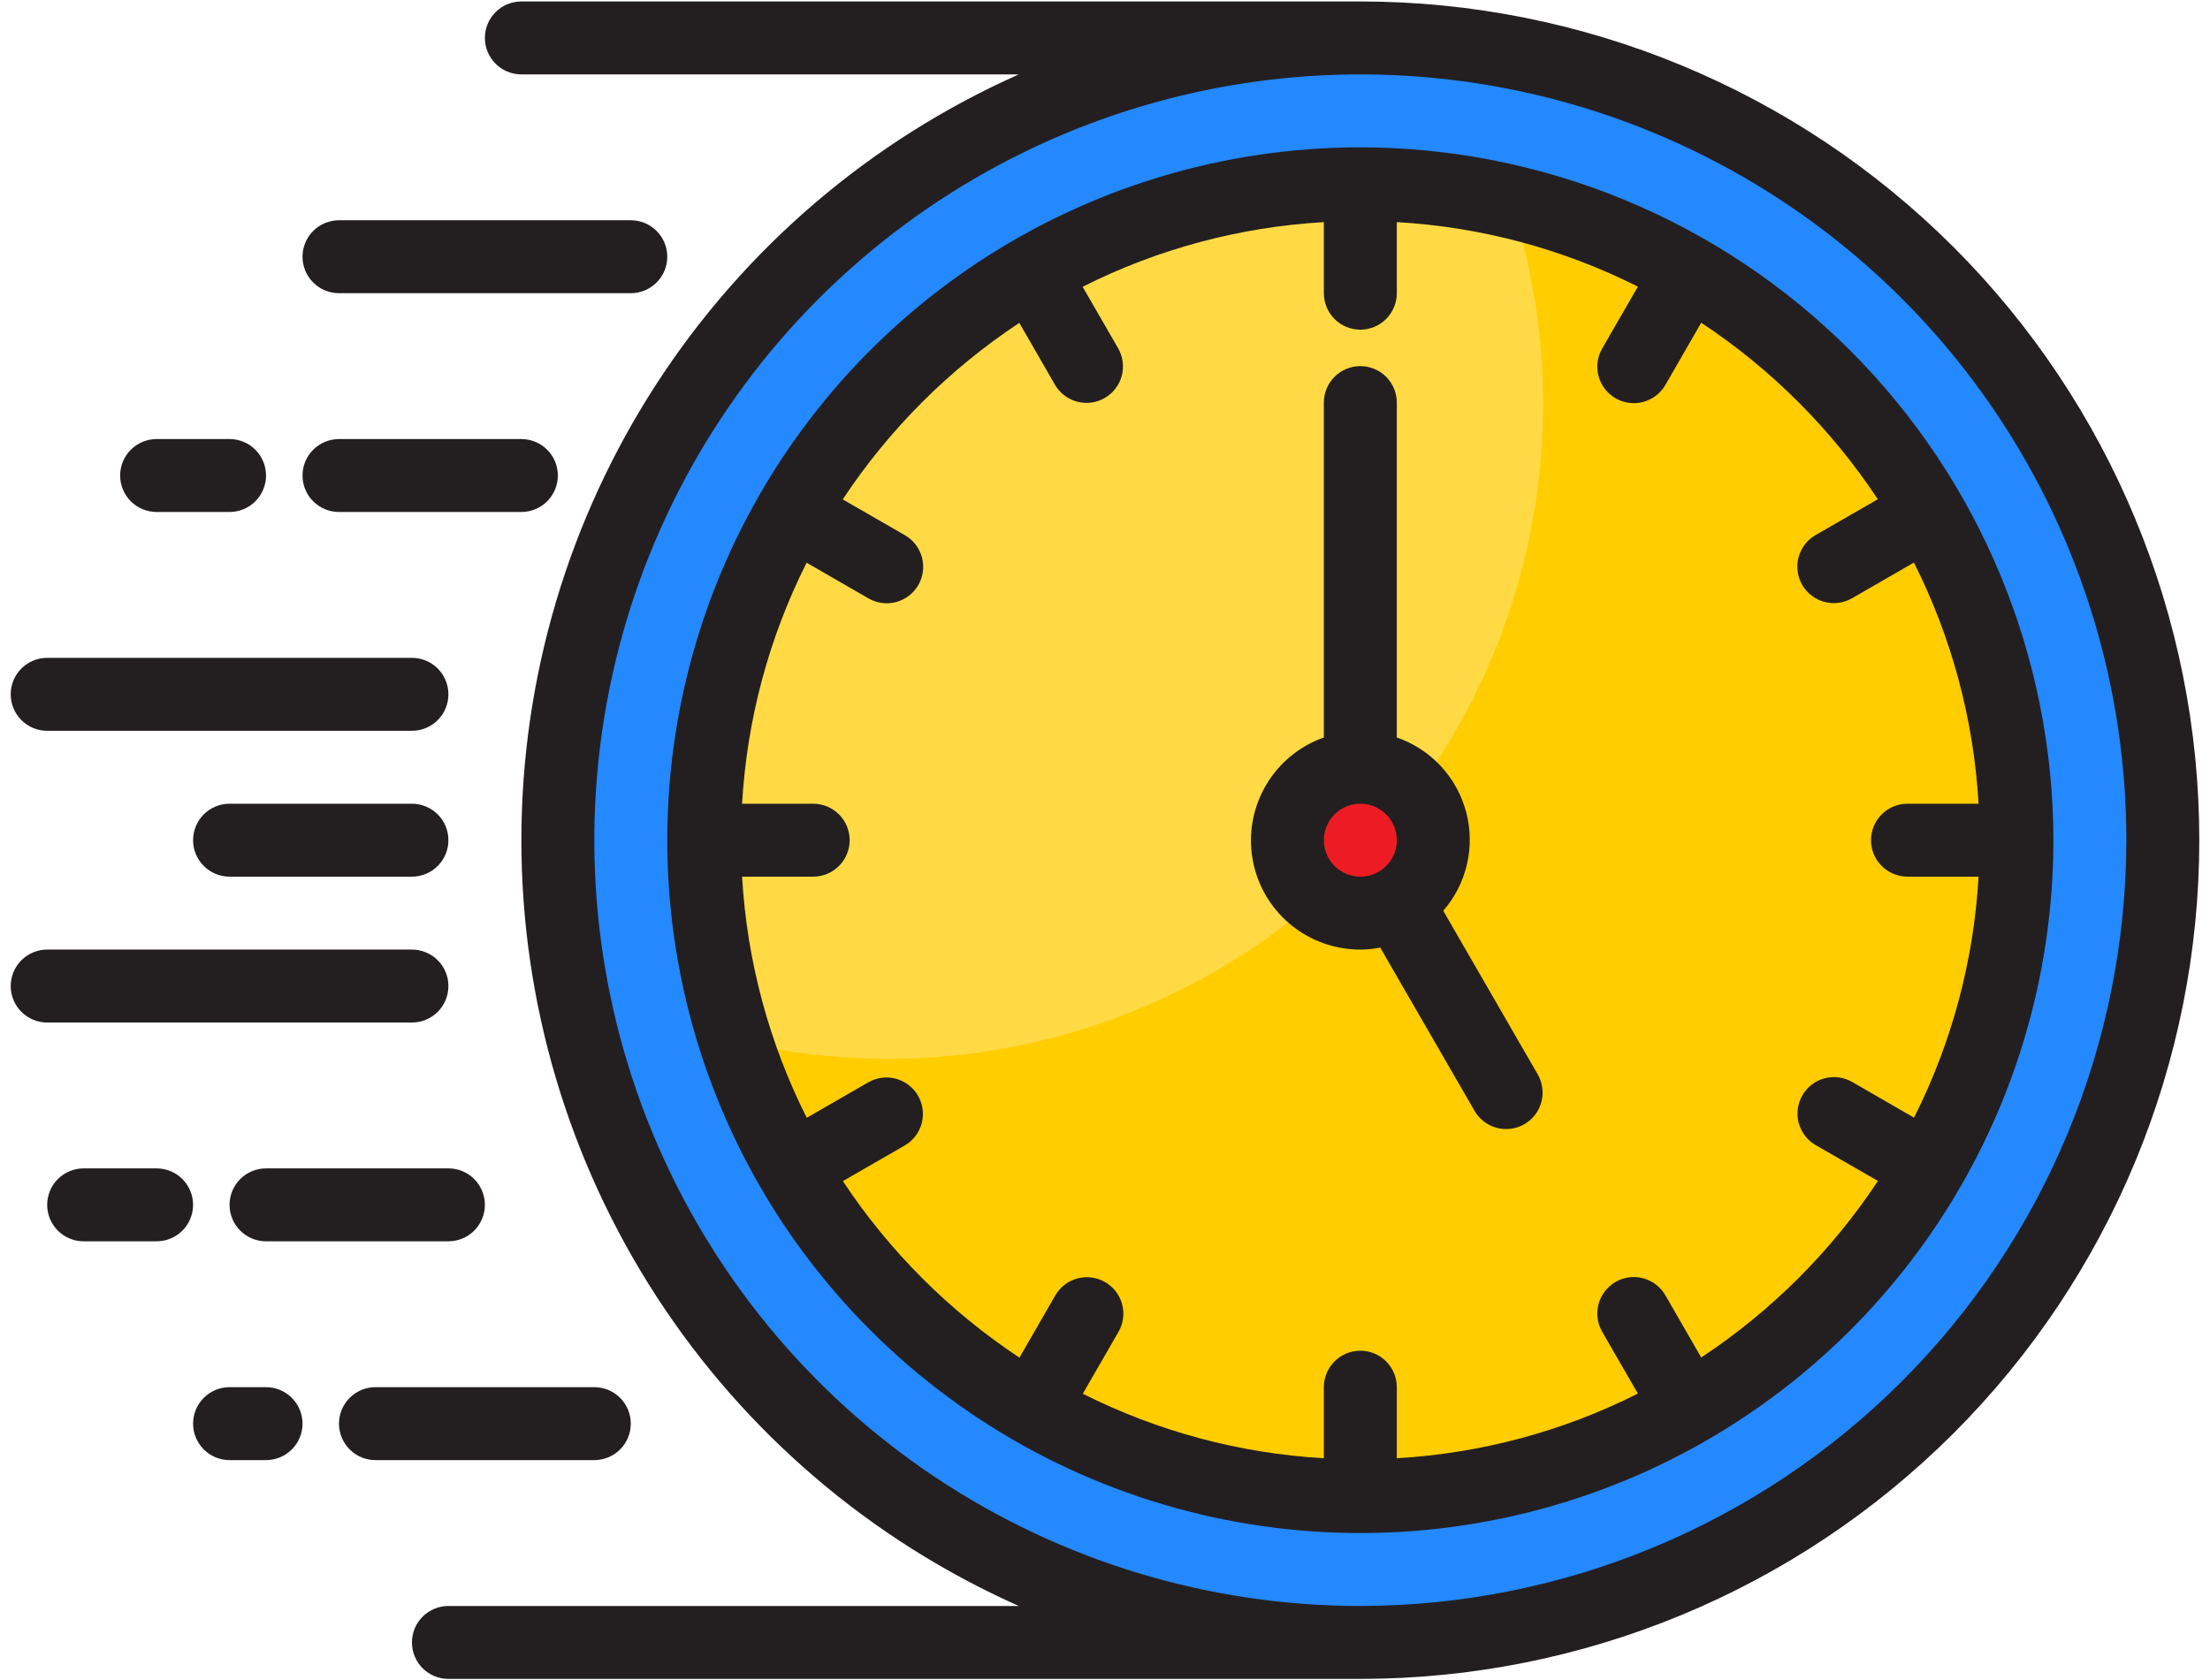 <svg width="142" height="108" viewBox="0 0 142 108" fill="none" xmlns="http://www.w3.org/2000/svg">
<path d="M87.406 105.562C115.883 105.562 138.969 82.477 138.969 54C138.969 25.523 115.883 2.438 87.406 2.438C58.929 2.438 35.844 25.523 35.844 54C35.844 82.477 58.929 105.562 87.406 105.562Z" fill="#2488FF"/>
<path d="M87.406 96.188C110.706 96.188 129.594 77.299 129.594 54C129.594 30.701 110.706 11.812 87.406 11.812C64.107 11.812 45.219 30.701 45.219 54C45.219 77.299 64.107 96.188 87.406 96.188Z" fill="#FFDA44"/>
<path d="M97.098 12.984C99.404 20.098 99.773 27.698 98.168 35.002C96.562 42.305 93.039 49.049 87.962 54.54C82.885 60.03 76.436 64.069 69.28 66.239C62.123 68.41 54.518 68.635 47.246 66.891C49.491 73.916 53.538 80.23 58.985 85.203C64.431 90.177 71.086 93.635 78.286 95.234C85.486 96.833 92.979 96.516 100.019 94.316C107.058 92.115 113.398 88.108 118.405 82.693C123.413 77.278 126.913 70.645 128.557 63.456C130.202 56.266 129.933 48.771 127.777 41.718C125.621 34.665 121.654 28.3 116.271 23.258C110.887 18.216 104.277 14.674 97.098 12.984Z" fill="#FFCD00"/>
<path d="M87.406 58.688C89.995 58.688 92.094 56.589 92.094 54C92.094 51.411 89.995 49.312 87.406 49.312C84.817 49.312 82.719 51.411 82.719 54C82.719 56.589 84.817 58.688 87.406 58.688Z" fill="#ED1C24"/>
<path d="M26.469 46.969H3.031C2.41 46.969 1.814 46.722 1.374 46.282C0.934 45.843 0.688 45.247 0.688 44.625C0.688 44.003 0.934 43.407 1.374 42.968C1.814 42.528 2.41 42.281 3.031 42.281H26.469C27.09 42.281 27.686 42.528 28.126 42.968C28.566 43.407 28.812 44.003 28.812 44.625C28.812 45.247 28.566 45.843 28.126 46.282C27.686 46.722 27.09 46.969 26.469 46.969Z" fill="#231F20"/>
<path d="M26.469 65.719H3.031C2.41 65.719 1.814 65.472 1.374 65.032C0.934 64.593 0.688 63.997 0.688 63.375C0.688 62.753 0.934 62.157 1.374 61.718C1.814 61.278 2.41 61.031 3.031 61.031H26.469C27.09 61.031 27.686 61.278 28.126 61.718C28.566 62.157 28.812 62.753 28.812 63.375C28.812 63.997 28.566 64.593 28.126 65.032C27.686 65.472 27.09 65.719 26.469 65.719Z" fill="#231F20"/>
<path d="M26.469 56.344H14.75C14.128 56.344 13.532 56.097 13.093 55.657C12.653 55.218 12.406 54.622 12.406 54C12.406 53.378 12.653 52.782 13.093 52.343C13.532 51.903 14.128 51.656 14.75 51.656H26.469C27.09 51.656 27.686 51.903 28.126 52.343C28.566 52.782 28.812 53.378 28.812 54C28.812 54.622 28.566 55.218 28.126 55.657C27.686 56.097 27.09 56.344 26.469 56.344Z" fill="#231F20"/>
<path d="M10.062 79.781H5.375C4.753 79.781 4.157 79.534 3.718 79.095C3.278 78.655 3.031 78.059 3.031 77.438C3.031 76.816 3.278 76.22 3.718 75.78C4.157 75.341 4.753 75.094 5.375 75.094H10.062C10.684 75.094 11.28 75.341 11.72 75.78C12.159 76.22 12.406 76.816 12.406 77.438C12.406 78.059 12.159 78.655 11.72 79.095C11.28 79.534 10.684 79.781 10.062 79.781Z" fill="#231F20"/>
<path d="M17.094 93.844H14.75C14.128 93.844 13.532 93.597 13.093 93.157C12.653 92.718 12.406 92.122 12.406 91.5C12.406 90.878 12.653 90.282 13.093 89.843C13.532 89.403 14.128 89.156 14.75 89.156H17.094C17.715 89.156 18.311 89.403 18.751 89.843C19.191 90.282 19.438 90.878 19.438 91.5C19.438 92.122 19.191 92.718 18.751 93.157C18.311 93.597 17.715 93.844 17.094 93.844Z" fill="#231F20"/>
<path d="M28.812 79.781H17.094C16.472 79.781 15.876 79.534 15.437 79.095C14.997 78.655 14.75 78.059 14.75 77.438C14.75 76.816 14.997 76.22 15.437 75.78C15.876 75.341 16.472 75.094 17.094 75.094H28.812C29.434 75.094 30.03 75.341 30.47 75.78C30.909 76.22 31.156 76.816 31.156 77.438C31.156 78.059 30.909 78.655 30.47 79.095C30.03 79.534 29.434 79.781 28.812 79.781Z" fill="#231F20"/>
<path d="M87.406 0.094H33.5C32.878 0.094 32.282 0.341 31.843 0.78C31.403 1.22 31.156 1.816 31.156 2.438C31.156 3.059 31.403 3.655 31.843 4.095C32.282 4.534 32.878 4.781 33.5 4.781H65.462C55.947 9.018 47.864 15.922 42.192 24.657C36.52 33.392 33.501 43.585 33.501 54C33.501 64.415 36.52 74.608 42.192 83.343C47.864 92.078 55.947 98.982 65.462 103.219H28.812C28.191 103.219 27.595 103.466 27.155 103.905C26.716 104.345 26.469 104.941 26.469 105.562C26.469 106.184 26.716 106.78 27.155 107.22C27.595 107.659 28.191 107.906 28.812 107.906H87.406C101.703 107.906 115.414 102.227 125.524 92.118C135.633 82.008 141.312 68.297 141.312 54C141.312 39.703 135.633 25.992 125.524 15.883C115.414 5.773 101.703 0.094 87.406 0.094ZM87.406 103.219C77.672 103.219 68.156 100.332 60.062 94.924C51.968 89.516 45.659 81.829 41.934 72.835C38.209 63.842 37.234 53.945 39.133 44.398C41.032 34.85 45.72 26.081 52.603 19.197C59.487 12.314 68.257 7.626 77.804 5.727C87.352 3.828 97.248 4.803 106.241 8.528C115.235 12.253 122.922 18.561 128.33 26.655C133.738 34.749 136.625 44.265 136.625 54C136.611 67.049 131.421 79.56 122.193 88.787C112.966 98.014 100.455 103.204 87.406 103.219Z" fill="#231F20"/>
<path d="M87.406 9.469C78.599 9.469 69.989 12.081 62.666 16.974C55.343 21.867 49.635 28.822 46.265 36.959C42.894 45.096 42.012 54.049 43.731 62.688C45.449 71.326 49.69 79.26 55.918 85.488C62.146 91.716 70.08 95.957 78.719 97.676C87.357 99.394 96.311 98.512 104.448 95.141C112.585 91.771 119.539 86.063 124.433 78.74C129.326 71.417 131.938 62.807 131.938 54C131.924 42.194 127.229 30.874 118.88 22.526C110.532 14.178 99.213 9.482 87.406 9.469ZM109.309 87.248L107.014 83.264C106.861 82.995 106.657 82.76 106.413 82.57C106.168 82.381 105.889 82.242 105.591 82.161C105.292 82.08 104.981 82.058 104.675 82.098C104.368 82.138 104.072 82.238 103.805 82.393C103.537 82.547 103.303 82.753 103.115 82.999C102.927 83.244 102.79 83.525 102.711 83.823C102.632 84.122 102.613 84.434 102.654 84.74C102.696 85.046 102.798 85.341 102.955 85.608L105.24 89.569C100.415 91.999 95.143 93.414 89.75 93.724V89.156C89.75 88.535 89.503 87.939 89.064 87.499C88.624 87.059 88.028 86.812 87.406 86.812C86.785 86.812 86.189 87.059 85.749 87.499C85.309 87.939 85.062 88.535 85.062 89.156V93.724C79.67 93.417 74.398 92.005 69.573 89.578L71.858 85.617C72.014 85.35 72.116 85.056 72.158 84.749C72.2 84.443 72.181 84.132 72.102 83.833C72.023 83.534 71.885 83.254 71.698 83.008C71.51 82.763 71.275 82.557 71.008 82.402C70.74 82.248 70.445 82.147 70.138 82.108C69.832 82.068 69.52 82.089 69.222 82.17C68.924 82.251 68.644 82.39 68.4 82.579C68.156 82.769 67.951 83.005 67.798 83.273L65.504 87.258C60.998 84.277 57.139 80.418 54.158 75.912L58.142 73.617C58.676 73.304 59.065 72.793 59.223 72.194C59.381 71.596 59.296 70.959 58.987 70.423C58.677 69.887 58.168 69.496 57.571 69.333C56.974 69.171 56.337 69.252 55.798 69.558L51.837 71.843C49.406 67.016 47.991 61.74 47.682 56.344H52.25C52.872 56.344 53.468 56.097 53.907 55.657C54.347 55.218 54.594 54.622 54.594 54C54.594 53.378 54.347 52.782 53.907 52.343C53.468 51.903 52.872 51.656 52.25 51.656H47.682C47.99 46.264 49.401 40.992 51.828 36.166L55.789 38.452C56.056 38.608 56.351 38.71 56.657 38.752C56.963 38.794 57.275 38.775 57.574 38.696C57.872 38.617 58.153 38.479 58.398 38.291C58.644 38.104 58.85 37.869 59.004 37.602C59.159 37.334 59.259 37.038 59.299 36.732C59.338 36.425 59.317 36.114 59.236 35.816C59.155 35.517 59.016 35.238 58.827 34.994C58.637 34.749 58.401 34.545 58.133 34.392L54.148 32.098C57.129 27.591 60.988 23.732 65.495 20.752L67.789 24.736C68.102 25.27 68.614 25.658 69.212 25.817C69.81 25.975 70.447 25.89 70.983 25.58C71.519 25.271 71.911 24.762 72.073 24.165C72.235 23.567 72.154 22.93 71.848 22.392L69.563 18.431C74.391 15.999 79.666 14.585 85.062 14.276V18.844C85.062 19.465 85.309 20.061 85.749 20.501C86.189 20.941 86.785 21.188 87.406 21.188C88.028 21.188 88.624 20.941 89.064 20.501C89.503 20.061 89.75 19.465 89.75 18.844V14.276C95.143 14.583 100.415 15.995 105.24 18.422L102.955 22.383C102.798 22.649 102.696 22.944 102.654 23.251C102.613 23.557 102.632 23.868 102.711 24.167C102.79 24.466 102.927 24.746 103.115 24.992C103.303 25.237 103.537 25.443 103.805 25.598C104.072 25.752 104.368 25.852 104.675 25.892C104.981 25.932 105.292 25.911 105.591 25.83C105.889 25.749 106.168 25.61 106.413 25.421C106.657 25.231 106.861 24.995 107.014 24.727L109.309 20.742C113.815 23.723 117.674 27.582 120.655 32.088L116.67 34.383C116.402 34.536 116.166 34.74 115.976 34.984C115.787 35.229 115.648 35.508 115.567 35.806C115.486 36.105 115.465 36.416 115.505 36.722C115.544 37.029 115.644 37.325 115.799 37.592C115.954 37.86 116.16 38.094 116.405 38.282C116.651 38.47 116.931 38.607 117.23 38.686C117.528 38.765 117.84 38.784 118.146 38.742C118.452 38.7 118.747 38.599 119.014 38.442L122.975 36.157C125.407 40.984 126.821 46.26 127.13 51.656H122.563C121.941 51.656 121.345 51.903 120.905 52.343C120.466 52.782 120.219 53.378 120.219 54C120.219 54.622 120.466 55.218 120.905 55.657C121.345 56.097 121.941 56.344 122.563 56.344H127.13C126.823 61.736 125.412 67.008 122.984 71.834L119.023 69.548C118.757 69.392 118.462 69.29 118.156 69.248C117.849 69.206 117.538 69.225 117.239 69.305C116.94 69.383 116.66 69.521 116.414 69.709C116.169 69.896 115.963 70.131 115.808 70.398C115.654 70.666 115.554 70.962 115.514 71.268C115.474 71.575 115.495 71.886 115.576 72.184C115.657 72.483 115.796 72.762 115.986 73.006C116.175 73.251 116.411 73.455 116.68 73.608L120.664 75.902C117.681 80.41 113.818 84.269 109.309 87.248Z" fill="#231F20"/>
<path d="M92.734 58.538C93.48 57.678 94.004 56.649 94.26 55.54C94.516 54.431 94.496 53.276 94.201 52.176C93.906 51.077 93.347 50.066 92.571 49.233C91.795 48.401 90.826 47.771 89.75 47.4V25.875C89.75 25.253 89.503 24.657 89.064 24.218C88.624 23.778 88.028 23.531 87.406 23.531C86.785 23.531 86.189 23.778 85.749 24.218C85.309 24.657 85.062 25.253 85.062 25.875V47.4C83.5 47.95 82.183 49.036 81.344 50.465C80.505 51.893 80.199 53.572 80.48 55.205C80.76 56.838 81.61 58.318 82.878 59.385C84.145 60.451 85.75 61.034 87.406 61.031C87.835 61.028 88.263 60.985 88.684 60.902L94.752 71.409C95.065 71.943 95.576 72.332 96.174 72.49C96.773 72.648 97.409 72.563 97.945 72.254C98.481 71.944 98.873 71.435 99.035 70.838C99.198 70.241 99.117 69.604 98.811 69.066L92.734 58.538ZM85.062 54C85.062 53.536 85.2 53.083 85.457 52.698C85.715 52.312 86.081 52.012 86.509 51.835C86.938 51.657 87.409 51.611 87.864 51.701C88.318 51.792 88.736 52.015 89.064 52.343C89.391 52.67 89.615 53.088 89.705 53.543C89.795 53.997 89.749 54.469 89.572 54.897C89.394 55.325 89.094 55.691 88.708 55.949C88.323 56.206 87.87 56.344 87.406 56.344C86.785 56.344 86.189 56.097 85.749 55.657C85.309 55.218 85.062 54.622 85.062 54Z" fill="#231F20"/>
<path d="M21.781 18.844H40.531C41.153 18.844 41.749 18.597 42.188 18.157C42.628 17.718 42.875 17.122 42.875 16.5C42.875 15.878 42.628 15.282 42.188 14.843C41.749 14.403 41.153 14.156 40.531 14.156H21.781C21.16 14.156 20.564 14.403 20.124 14.843C19.684 15.282 19.438 15.878 19.438 16.5C19.438 17.122 19.684 17.718 20.124 18.157C20.564 18.597 21.16 18.844 21.781 18.844Z" fill="#231F20"/>
<path d="M33.5 32.906C34.122 32.906 34.718 32.659 35.157 32.22C35.597 31.78 35.844 31.184 35.844 30.562C35.844 29.941 35.597 29.345 35.157 28.905C34.718 28.466 34.122 28.219 33.5 28.219H21.781C21.16 28.219 20.564 28.466 20.124 28.905C19.684 29.345 19.438 29.941 19.438 30.562C19.438 31.184 19.684 31.78 20.124 32.22C20.564 32.659 21.16 32.906 21.781 32.906H33.5Z" fill="#231F20"/>
<path d="M40.531 91.5C40.531 90.878 40.284 90.282 39.845 89.843C39.405 89.403 38.809 89.156 38.188 89.156H24.125C23.503 89.156 22.907 89.403 22.468 89.843C22.028 90.282 21.781 90.878 21.781 91.5C21.781 92.122 22.028 92.718 22.468 93.157C22.907 93.597 23.503 93.844 24.125 93.844H38.188C38.809 93.844 39.405 93.597 39.845 93.157C40.284 92.718 40.531 92.122 40.531 91.5Z" fill="#231F20"/>
<path d="M14.75 32.906H10.062C9.441 32.906 8.845 32.659 8.405 32.22C7.966 31.78 7.719 31.184 7.719 30.562C7.719 29.941 7.966 29.345 8.405 28.905C8.845 28.466 9.441 28.219 10.062 28.219H14.75C15.372 28.219 15.968 28.466 16.407 28.905C16.847 29.345 17.094 29.941 17.094 30.562C17.094 31.184 16.847 31.78 16.407 32.22C15.968 32.659 15.372 32.906 14.75 32.906Z" fill="#231F20"/>
</svg>
